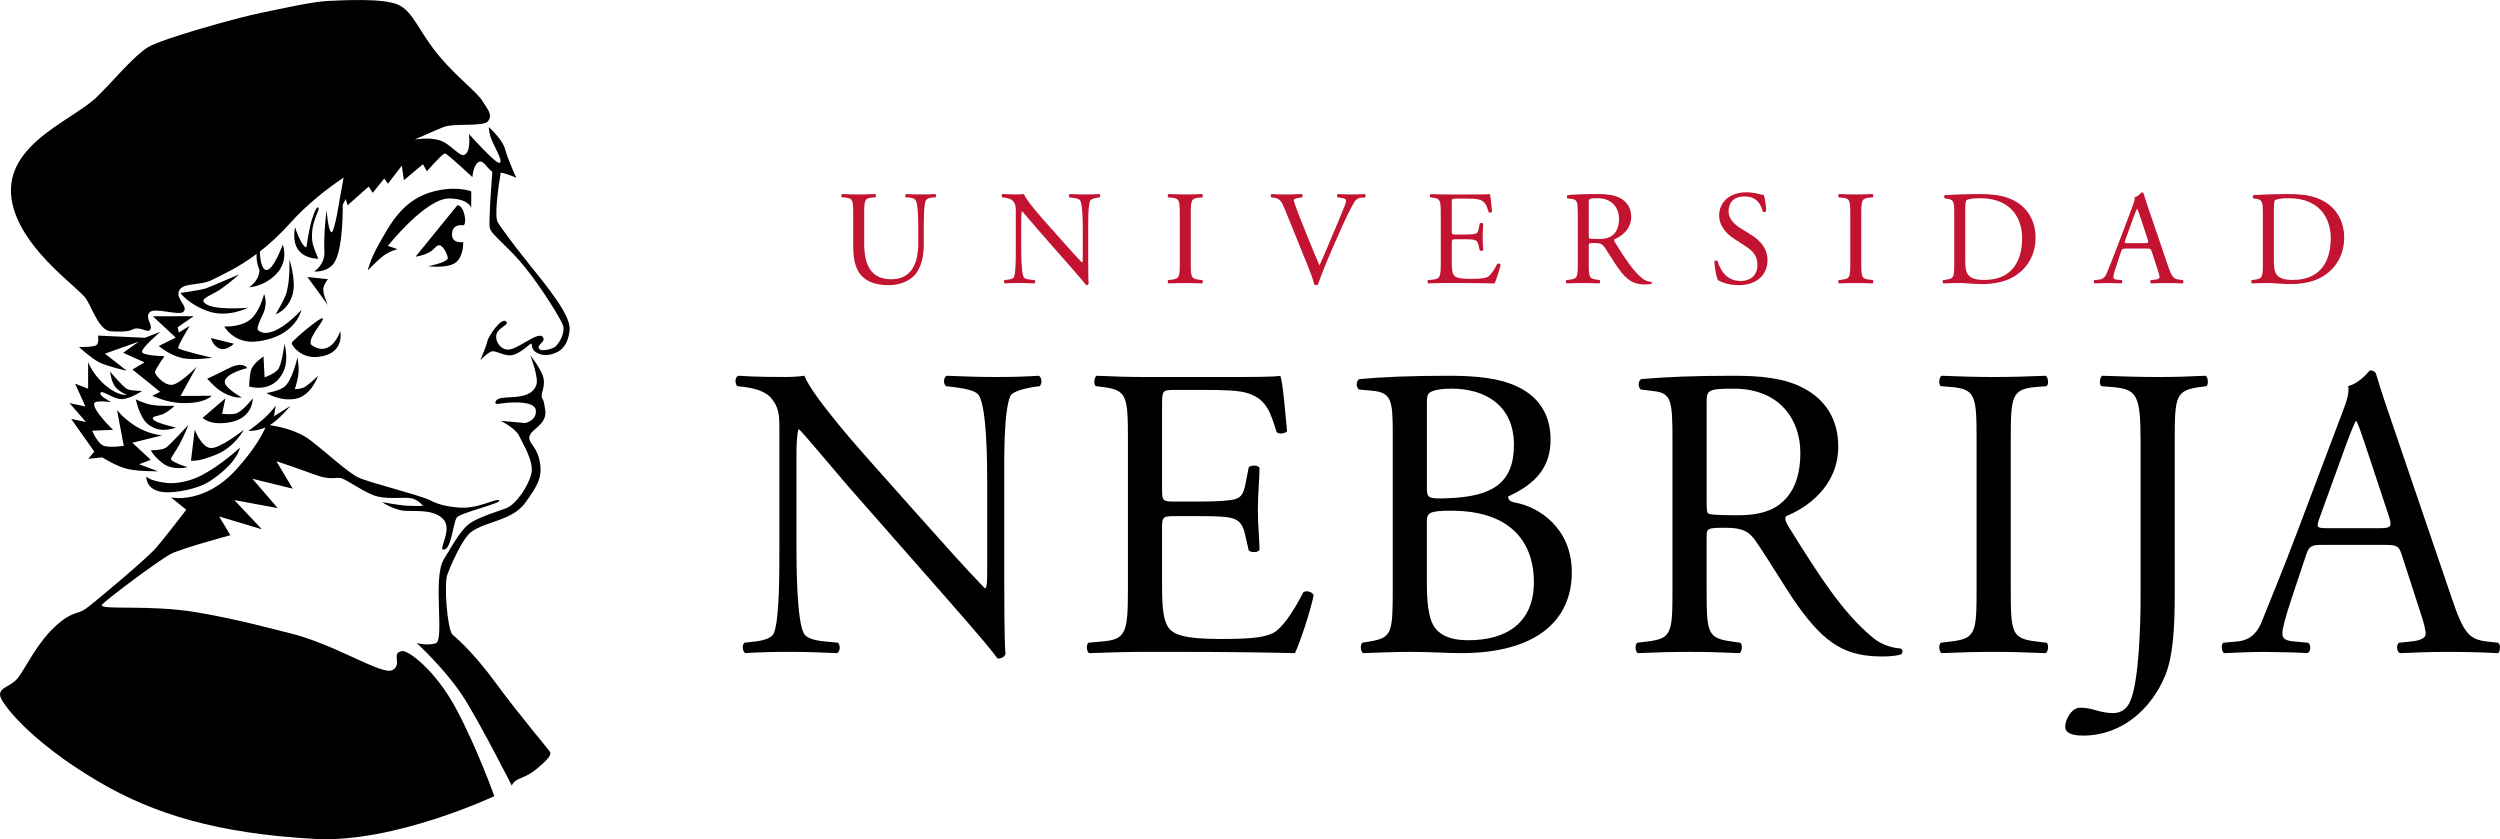 <?xml version="1.0" encoding="utf-8"?>
<!-- Generator: Adobe Illustrator 12.0.0, SVG Export Plug-In . SVG Version: 6.00 Build 51448)  -->
<!DOCTYPE svg PUBLIC "-//W3C//DTD SVG 1.0//EN" "http://www.w3.org/TR/2001/REC-SVG-20010904/DTD/svg10.dtd">
<svg  version="1.0" id="Layer_1" xmlns="http://www.w3.org/2000/svg" xmlns:xlink="http://www.w3.org/1999/xlink" width="220" height="73.85" viewBox="0 0 220 73.85"
	 overflow="visible" enable-background="new 0 0 220 73.85" xml:space="preserve">
<g>
	<g>
		<path fill="#C21330" d="M82.307,17.076c-0.426,0.023-0.743,0.035-1.239,0.035c-0.46,0-0.898-0.012-1.347-0.035
			c-0.07,0.047-0.095,0.2-0.023,0.283l0.296,0.023c0.294,0.023,0.507,0.106,0.59,0.248c0.2,0.354,0.224,1.713,0.224,2.445v1.357
			c0,1.795-0.648,3.142-2.36,3.142c-1.808,0-2.398-1.252-2.398-3.153v-2.551c0-1.229,0.023-1.429,0.709-1.488l0.283-0.023
			c0.07-0.047,0.047-0.248-0.024-0.283c-0.579,0.023-0.968,0.035-1.452,0.035c-0.473,0-0.873-0.012-1.464-0.035
			c-0.071,0.035-0.095,0.236-0.023,0.283l0.294,0.023c0.686,0.06,0.709,0.26,0.709,1.488v2.787c0,1.405,0.296,2.268,0.922,2.787
			c0.578,0.496,1.394,0.649,2.209,0.649c0.873,0,1.746-0.308,2.256-0.862c0.66-0.708,0.825-1.795,0.825-2.822v-1.334
			c0-0.662,0-2.02,0.166-2.41c0.07-0.153,0.295-0.26,0.59-0.283l0.283-0.023C82.391,17.288,82.401,17.134,82.307,17.076z
			 M96.747,17.076c-0.401,0.023-0.708,0.035-1.217,0.035c-0.448,0-0.85-0.012-1.393-0.035c-0.094,0.035-0.107,0.224-0.023,0.295
			l0.2,0.023c0.473,0.06,0.661,0.13,0.732,0.236c0.225,0.354,0.236,1.89,0.236,2.445v2.526c0,0.248,0,0.438-0.048,0.496h-0.023
			c-0.555-0.567-1.134-1.228-1.948-2.138l-1.146-1.287c-0.391-0.437-1.783-1.995-2.02-2.598c-0.154,0.023-0.354,0.035-0.543,0.035
			c-0.213,0-0.838,0-1.334-0.035c-0.095,0.047-0.095,0.224-0.024,0.295l0.2,0.023c0.283,0.035,0.567,0.118,0.732,0.284
			c0.248,0.271,0.26,0.52,0.26,0.851v3.412c0,0.567,0.012,2.008-0.153,2.433c-0.06,0.13-0.248,0.201-0.519,0.236l-0.32,0.035
			c-0.071,0.071-0.059,0.236,0.023,0.296c0.414-0.023,0.732-0.036,1.229-0.036c0.437,0,0.852,0.013,1.382,0.036
			c0.083-0.06,0.095-0.201,0.023-0.296l-0.366-0.035c-0.295-0.023-0.531-0.095-0.603-0.225c-0.2-0.354-0.213-1.89-0.213-2.444
			v-2.574c0-0.354,0.013-0.627,0.061-0.768h0.023c0.247,0.26,1.051,1.229,1.37,1.595l2.74,3.117c1.026,1.17,1.368,1.582,1.51,1.783
			c0.131,0,0.202-0.06,0.226-0.13c-0.036-0.308-0.036-1.713-0.036-2.066v-2.822c0-0.544-0.023-2.008,0.178-2.434
			c0.048-0.094,0.284-0.188,0.661-0.248l0.165-0.023C96.842,17.299,96.842,17.134,96.747,17.076z M105.508,17.394l0.295-0.023
			c0.071-0.047,0.046-0.26-0.023-0.295c-0.591,0.023-0.992,0.035-1.464,0.035c-0.496,0-0.898-0.012-1.489-0.035
			c-0.071,0.035-0.095,0.248-0.023,0.295l0.295,0.023c0.697,0.06,0.722,0.26,0.722,1.512v4.204c0,1.252-0.024,1.417-0.722,1.5
			l-0.295,0.035c-0.071,0.071-0.048,0.26,0.023,0.296c0.591-0.023,0.993-0.036,1.489-0.036c0.472,0,0.873,0.013,1.464,0.036
			c0.069-0.036,0.095-0.248,0.023-0.296l-0.295-0.035c-0.696-0.083-0.721-0.248-0.721-1.5v-4.204
			C104.787,17.654,104.812,17.454,105.508,17.394z M120.107,17.076c-0.391,0.023-0.756,0.035-1.146,0.035
			c-0.449,0-0.897-0.012-1.228-0.035c-0.084,0.047-0.107,0.224-0.023,0.295l0.212,0.023c0.413,0.048,0.531,0.142,0.531,0.225
			s-0.012,0.213-0.106,0.461c-0.201,0.507-0.755,1.842-1.099,2.645c-0.271,0.627-0.768,1.843-1.133,2.622
			c-0.591-1.346-1.134-2.704-1.678-4.074c-0.365-0.897-0.567-1.535-0.591-1.653c0.013-0.095,0.107-0.165,0.556-0.225l0.177-0.023
			c0.083-0.071,0.06-0.248-0.023-0.295c-0.496,0.023-0.909,0.035-1.429,0.035c-0.508,0-0.885-0.012-1.229-0.035
			c-0.095,0.059-0.105,0.224-0.023,0.295l0.212,0.023c0.509,0.06,0.686,0.308,0.957,0.969l2.079,5.125
			c0.199,0.497,0.412,1.074,0.543,1.571c0.059,0.023,0.119,0.035,0.177,0.035c0.047,0,0.095-0.012,0.131-0.035
			c0.2-0.627,0.755-1.996,1.227-3.082l0.639-1.454c0.531-1.204,0.992-2.16,1.323-2.715c0.152-0.248,0.331-0.391,0.614-0.414
			l0.354-0.023C120.189,17.312,120.189,17.123,120.107,17.076z M131.762,23.216c-0.308,0.614-0.627,1.028-0.839,1.146
			c-0.261,0.13-0.604,0.177-1.512,0.177c-1.04,0-1.287-0.13-1.429-0.271c-0.189-0.201-0.226-0.603-0.226-1.229v-1.665
			c0-0.308,0.036-0.319,0.39-0.319h0.686c0.461,0,0.744,0.012,0.91,0.06c0.236,0.059,0.317,0.236,0.365,0.448l0.106,0.461
			c0.059,0.071,0.26,0.071,0.307-0.012c0-0.26-0.047-0.709-0.047-1.134c0-0.449,0.047-0.909,0.047-1.193
			c-0.047-0.082-0.248-0.082-0.307-0.012l-0.095,0.484c-0.06,0.295-0.141,0.365-0.282,0.413c-0.143,0.047-0.51,0.071-1.005,0.071
			h-0.686c-0.354,0-0.39,0-0.39-0.33V17.95c0-0.449,0-0.473,0.354-0.473h0.851c0.52,0,0.898,0.012,1.146,0.071
			c0.614,0.153,0.721,0.566,0.897,1.121c0.06,0.07,0.247,0.047,0.295-0.023c-0.048-0.52-0.118-1.37-0.189-1.57
			c-0.141,0.035-0.838,0.035-1.594,0.035h-2.22c-0.484,0-0.886-0.012-1.395-0.035c-0.07,0.035-0.095,0.248-0.023,0.295l0.189,0.023
			c0.696,0.083,0.721,0.26,0.721,1.488v4.252c0,1.239-0.06,1.416-0.731,1.476l-0.392,0.035c-0.07,0.071-0.047,0.26,0.023,0.296
			c0.697-0.023,1.1-0.036,1.607-0.036h1.063c1.052,0,2.103,0.013,3.166,0.036c0.152-0.319,0.448-1.229,0.53-1.642
			C132.009,23.193,131.843,23.158,131.762,23.216z M145.315,24.811c-0.318-0.024-0.614-0.154-0.814-0.33
			c-0.803-0.674-1.43-1.619-2.373-3.143c-0.061-0.094-0.118-0.212-0.061-0.283c0.591-0.236,1.477-0.85,1.477-1.973
			c0-0.825-0.413-1.357-0.98-1.653c-0.543-0.295-1.239-0.354-1.972-0.354c-1.157,0-1.973,0.035-2.634,0.094
			c-0.094,0.048-0.094,0.236-0.012,0.296l0.379,0.047c0.483,0.06,0.519,0.26,0.519,1.382v4.24c0,1.239-0.023,1.393-0.708,1.476
			l-0.295,0.035c-0.071,0.083-0.049,0.26,0.023,0.296c0.555-0.023,0.979-0.036,1.476-0.036c0.472,0,0.874,0.013,1.405,0.036
			c0.07-0.036,0.095-0.236,0.023-0.296l-0.248-0.035c-0.685-0.095-0.709-0.236-0.709-1.476v-1.488c0-0.248,0.024-0.26,0.557-0.26
			c0.472,0,0.66,0.118,0.838,0.378c0.366,0.532,0.851,1.346,1.158,1.783c0.838,1.192,1.439,1.487,2.443,1.487
			c0.225,0,0.414-0.023,0.52-0.059C145.387,24.929,145.375,24.834,145.315,24.811z M141.878,20.724
			c-0.341,0.26-0.79,0.308-1.216,0.308c-0.602,0-0.779-0.023-0.813-0.06c-0.037-0.047-0.037-0.177-0.037-0.39V17.82
			c0-0.331,0.037-0.378,0.77-0.378c1.311,0,1.889,0.886,1.889,1.818C142.47,20.064,142.198,20.476,141.878,20.724z M154.064,20.642
			l-0.945-0.59c-0.437-0.272-1.004-0.769-1.004-1.453c0-0.543,0.247-1.312,1.405-1.312c1.135,0,1.452,0.769,1.606,1.336
			c0.059,0.069,0.248,0.035,0.295-0.037c0-0.495-0.106-1.157-0.213-1.44c-0.094,0-0.26-0.023-0.413-0.07
			c-0.307-0.083-0.731-0.154-1.098-0.154c-1.535,0-2.41,0.91-2.41,2.031c0,0.969,0.686,1.642,1.276,2.031l1.122,0.733
			c0.861,0.555,0.969,1.133,0.969,1.653c0,0.709-0.485,1.357-1.478,1.357c-1.369,0-1.854-1.157-2.031-1.76
			c-0.047-0.07-0.225-0.047-0.283,0.035c0.023,0.556,0.177,1.394,0.319,1.653c0.224,0.13,0.85,0.438,1.842,0.438
			c1.536,0,2.516-0.886,2.516-2.185C155.54,21.788,154.808,21.102,154.064,20.642z M164.512,17.394l0.297-0.023
			c0.071-0.047,0.047-0.26-0.023-0.295c-0.591,0.023-0.993,0.035-1.466,0.035c-0.496,0-0.897-0.012-1.487-0.035
			c-0.071,0.035-0.095,0.248-0.023,0.295l0.295,0.023c0.696,0.06,0.72,0.26,0.72,1.512v4.204c0,1.252-0.023,1.417-0.72,1.5
			l-0.295,0.035c-0.071,0.071-0.048,0.26,0.023,0.296c0.59-0.023,0.991-0.036,1.487-0.036c0.473,0,0.875,0.013,1.466,0.036
			c0.07-0.036,0.095-0.248,0.023-0.296l-0.297-0.035c-0.695-0.083-0.72-0.248-0.72-1.5v-4.204
			C163.792,17.654,163.816,17.454,164.512,17.394z M176.733,17.429c-0.768-0.283-1.605-0.354-2.599-0.354
			c-1.003,0-1.96,0.035-2.965,0.094c-0.117,0.048-0.105,0.236-0.011,0.296l0.26,0.035c0.497,0.071,0.555,0.319,0.555,1.146v4.488
			c0,1.239-0.023,1.381-0.709,1.476l-0.271,0.035c-0.071,0.071-0.048,0.26,0.023,0.296c0.555-0.023,0.979-0.036,1.476-0.036
			c0.414,0,1.169,0.095,1.926,0.095c0.908,0,1.877-0.153,2.645-0.567c1.347-0.731,2.066-2.019,2.066-3.519
			C179.13,19.355,178.327,18.008,176.733,17.429z M174.631,24.633c-0.744,0-1.192-0.118-1.452-0.483
			c-0.201-0.283-0.236-0.662-0.236-1.288v-4.356c0-0.532,0.023-0.827,0.118-0.898s0.473-0.165,1.169-0.165
			c3.094,0,3.72,2.196,3.72,3.495C177.949,23.134,176.922,24.633,174.631,24.633z M191.775,24.61
			c-0.507-0.06-0.66-0.236-1.003-1.252l-1.618-4.748c-0.177-0.519-0.366-1.062-0.52-1.582c-0.023-0.081-0.105-0.106-0.176-0.106
			c-0.132,0.154-0.331,0.366-0.615,0.449c0.035,0.189-0.036,0.414-0.201,0.839l-1.203,3.188c-0.497,1.322-0.827,2.09-1.04,2.634
			c-0.166,0.425-0.426,0.555-0.709,0.578l-0.389,0.035c-0.071,0.06-0.048,0.248,0.023,0.296c0.317-0.012,0.743-0.036,1.133-0.036
			c0.556,0.013,0.921,0.013,1.229,0.036c0.105-0.048,0.105-0.236,0.023-0.296l-0.389-0.035c-0.284-0.023-0.344-0.095-0.344-0.236
			c0-0.129,0.083-0.448,0.26-0.979l0.414-1.24c0.082-0.248,0.153-0.283,0.448-0.283h1.783c0.354,0,0.401,0.035,0.484,0.295
			l0.521,1.606c0.094,0.283,0.152,0.496,0.152,0.625c0,0.118-0.166,0.189-0.413,0.213l-0.343,0.035
			c-0.082,0.06-0.07,0.248,0.024,0.296c0.343-0.012,0.791-0.036,1.357-0.036c0.532,0,0.944,0.013,1.43,0.036
			c0.059-0.048,0.082-0.236,0-0.296L191.775,24.61z M188.729,21.398h-1.452c-0.331,0-0.343-0.012-0.249-0.283l0.745-2.056
			c0.129-0.354,0.247-0.637,0.283-0.696h0.023c0.071,0.143,0.177,0.46,0.271,0.744l0.638,1.925
			C189.096,21.351,189.072,21.398,188.729,21.398z M203.891,17.429c-0.768-0.283-1.606-0.354-2.6-0.354
			c-1.003,0-1.959,0.035-2.963,0.094c-0.118,0.048-0.107,0.236-0.013,0.296l0.26,0.035c0.497,0.071,0.556,0.319,0.556,1.146v4.488
			c0,1.239-0.023,1.381-0.708,1.476l-0.272,0.035c-0.071,0.071-0.048,0.26,0.023,0.296c0.556-0.023,0.98-0.036,1.476-0.036
			c0.415,0,1.17,0.095,1.926,0.095c0.909,0,1.877-0.153,2.646-0.567c1.346-0.731,2.066-2.019,2.066-3.519
			C206.287,19.355,205.485,18.008,203.891,17.429z M201.787,24.633c-0.743,0-1.192-0.118-1.452-0.483
			c-0.199-0.283-0.236-0.662-0.236-1.288v-4.356c0-0.532,0.023-0.827,0.118-0.898s0.473-0.165,1.169-0.165
			c3.095,0,3.721,2.196,3.721,3.495C205.106,23.134,204.08,24.633,201.787,24.633z"/>
		<path d="M91.418,33.067c-1.246,0.073-2.199,0.109-3.774,0.109c-1.393,0-2.639-0.036-4.325-0.109
			c-0.292,0.109-0.33,0.696-0.073,0.916l0.623,0.073c1.467,0.184,2.052,0.403,2.273,0.732c0.696,1.101,0.732,5.864,0.732,7.588
			v7.842c0,0.771,0,1.355-0.147,1.539h-0.072c-1.723-1.76-3.519-3.811-6.047-6.633l-3.556-3.994
			c-1.21-1.355-5.535-6.195-6.268-8.064c-0.477,0.073-1.1,0.109-1.687,0.109c-0.659,0-2.602,0-4.141-0.109
			c-0.294,0.146-0.294,0.696-0.073,0.916l0.623,0.073c0.88,0.109,1.759,0.366,2.271,0.88c0.77,0.844,0.807,1.612,0.807,2.639v10.591
			c0,1.76,0.037,6.232-0.477,7.551c-0.184,0.402-0.77,0.623-1.612,0.732l-0.989,0.111c-0.221,0.219-0.184,0.732,0.073,0.916
			c1.282-0.074,2.271-0.111,3.813-0.111c1.355,0,2.638,0.037,4.287,0.111c0.257-0.184,0.293-0.623,0.074-0.916l-1.137-0.111
			c-0.916-0.072-1.65-0.293-1.869-0.695c-0.623-1.1-0.659-5.865-0.659-7.588v-7.988c0-1.1,0.036-1.943,0.182-2.383h0.073
			c0.771,0.807,3.263,3.811,4.252,4.948l8.504,9.676c3.188,3.629,4.25,4.912,4.689,5.535c0.404,0,0.623-0.184,0.697-0.404
			c-0.11-0.951-0.11-5.313-0.11-6.414v-8.758c0-1.688-0.073-6.231,0.55-7.551c0.146-0.292,0.88-0.586,2.053-0.77l0.513-0.073
			C91.712,33.763,91.712,33.25,91.418,33.067z M114.686,52.125c-0.953,1.906-1.942,3.189-2.602,3.555
			c-0.806,0.404-1.869,0.551-4.691,0.551c-3.226,0-3.995-0.404-4.436-0.844c-0.586-0.623-0.696-1.869-0.696-3.813v-5.166
			c0-0.953,0.11-0.99,1.21-0.99h2.126c1.43,0,2.309,0.037,2.822,0.184c0.732,0.184,0.99,0.732,1.137,1.393l0.329,1.43
			c0.184,0.219,0.807,0.219,0.953-0.037c0-0.807-0.146-2.199-0.146-3.518c0-1.395,0.146-2.822,0.146-3.703
			c-0.146-0.256-0.77-0.256-0.953-0.035l-0.293,1.502c-0.183,0.916-0.44,1.135-0.88,1.283c-0.439,0.146-1.576,0.219-3.115,0.219
			h-2.126c-1.1,0-1.21,0-1.21-1.025v-7.33c0-1.394,0-1.467,1.101-1.467h2.638c1.614,0,2.787,0.037,3.557,0.221
			c1.905,0.476,2.235,1.758,2.785,3.482c0.184,0.219,0.769,0.145,0.916-0.074c-0.147-1.613-0.367-4.252-0.586-4.875
			c-0.441,0.109-2.603,0.109-4.948,0.109h-6.89c-1.503,0-2.749-0.036-4.325-0.109c-0.221,0.109-0.294,0.77-0.073,0.916l0.587,0.073
			c2.161,0.257,2.234,0.807,2.234,4.618v13.193c0,3.85-0.183,4.4-2.272,4.582l-1.208,0.111c-0.222,0.219-0.147,0.805,0.073,0.916
			c2.161-0.074,3.407-0.111,4.984-0.111h3.297c3.263,0,6.525,0.037,9.823,0.111c0.477-0.99,1.392-3.813,1.649-5.096
			C115.456,52.051,114.942,51.941,114.686,52.125z M133.409,44.246c-0.404-0.074-0.696-0.184-0.696-0.551
			c2.199-1.025,3.738-2.381,3.738-5.021c0-2.345-1.209-3.811-2.786-4.581c-1.648-0.844-3.848-1.026-6.156-1.026
			c-3.409,0-5.901,0.109-7.88,0.293c-0.294,0.146-0.331,0.696-0.036,0.917l1.172,0.109c1.648,0.147,1.796,0.843,1.796,3.556v13.925
			c0,3.85-0.074,4.252-2.017,4.582l-0.659,0.111c-0.219,0.219-0.146,0.805,0.073,0.916c1.356-0.037,2.603-0.111,4.215-0.111
			c1.54,0,3.336,0.111,4.398,0.111c6.598,0,9.749-2.859,9.749-7.109C138.32,46.443,135.388,44.611,133.409,44.246z M125.565,35.375
			c0-0.659,0.147-0.842,0.514-0.953c0.33-0.146,0.879-0.22,1.687-0.22c2.784,0,5.461,1.356,5.461,4.948
			c0,3.445-2.017,4.545-5.755,4.691c-1.869,0.074-1.906,0-1.906-1.025V35.375z M129.23,56.34c-1.099,0-2.198-0.184-2.896-1.025
			c-0.695-0.807-0.77-2.676-0.77-3.996v-5.424c0-0.732,0.147-0.953,2.127-0.953c5.826,0,7.293,3.371,7.293,6.268
			C134.985,54.873,132.493,56.34,129.23,56.34z M167.262,57.072c-0.99-0.072-1.905-0.475-2.528-1.025
			c-2.492-2.09-4.435-5.021-7.367-9.748c-0.183-0.295-0.366-0.662-0.183-0.881c1.832-0.732,4.581-2.639,4.581-6.121
			c0-2.565-1.283-4.214-3.043-5.131c-1.686-0.916-3.848-1.099-6.12-1.099c-3.592,0-6.12,0.109-8.173,0.293
			c-0.293,0.146-0.293,0.733-0.037,0.917l1.174,0.146c1.502,0.184,1.612,0.807,1.612,4.289v13.156c0,3.85-0.073,4.326-2.199,4.582
			l-0.916,0.111c-0.221,0.256-0.147,0.805,0.073,0.916c1.723-0.074,3.042-0.111,4.581-0.111c1.466,0,2.712,0.037,4.361,0.111
			c0.22-0.111,0.293-0.734,0.073-0.916l-0.77-0.111c-2.126-0.293-2.199-0.732-2.199-4.582V47.25c0-0.77,0.073-0.807,1.723-0.807
			c1.466,0,2.053,0.367,2.602,1.174c1.137,1.648,2.64,4.178,3.592,5.535c2.603,3.701,4.472,4.617,7.588,4.617
			c0.695,0,1.282-0.074,1.612-0.184C167.481,57.439,167.444,57.146,167.262,57.072z M156.598,44.391
			c-1.063,0.807-2.456,0.953-3.776,0.953c-1.869,0-2.418-0.072-2.528-0.182c-0.11-0.148-0.11-0.551-0.11-1.211v-8.576
			c0-1.025,0.11-1.173,2.382-1.173c4.069,0,5.865,2.749,5.865,5.645C158.43,42.34,157.586,43.623,156.598,44.391z M179.18,34.056
			l0.917-0.073c0.22-0.146,0.146-0.807-0.074-0.916c-1.831,0.073-3.077,0.109-4.545,0.109c-1.538,0-2.784-0.036-4.617-0.109
			c-0.22,0.109-0.293,0.77-0.072,0.916l0.915,0.073c2.163,0.184,2.236,0.807,2.236,4.692v13.047c0,3.885-0.073,4.398-2.236,4.654
			l-0.915,0.111c-0.221,0.219-0.147,0.805,0.072,0.916c1.833-0.074,3.079-0.111,4.617-0.111c1.468,0,2.714,0.037,4.545,0.111
			c0.221-0.111,0.294-0.77,0.074-0.916l-0.917-0.111c-2.161-0.256-2.234-0.77-2.234-4.654V38.748
			C176.945,34.863,177.019,34.24,179.18,34.056z M194.088,33.067c-1.467,0.073-2.713,0.109-4.179,0.109
			c-1.539,0-2.785-0.036-4.912-0.109c-0.219,0.109-0.292,0.77-0.072,0.916l0.916,0.073c2.162,0.184,2.529,0.623,2.529,4.692v13.854
			c0,1.979-0.11,7.477-0.953,9.199c-0.256,0.514-0.696,0.953-1.466,0.953c-0.514,0-1.026-0.111-1.54-0.256
			c-0.477-0.148-0.915-0.221-1.355-0.221c-0.77,0-1.319,1.063-1.319,1.686c0,0.734,1.137,0.77,1.575,0.77
			c3.409,0,6.011-2.346,7.221-5.277c0.695-1.686,0.843-4.215,0.843-7.109V38.748c0-3.885,0.073-4.398,2.235-4.692l0.55-0.073
			C194.38,33.836,194.307,33.176,194.088,33.067z M219.834,56.561l-0.989-0.111c-1.575-0.182-2.053-0.732-3.115-3.885l-5.021-14.733
			c-0.549-1.612-1.136-3.298-1.611-4.912c-0.074-0.255-0.331-0.329-0.55-0.329c-0.404,0.477-1.027,1.137-1.906,1.393
			c0.109,0.587-0.11,1.283-0.623,2.603l-3.738,9.895c-1.54,4.105-2.566,6.488-3.226,8.174c-0.513,1.32-1.319,1.723-2.199,1.795
			l-1.209,0.111c-0.22,0.182-0.146,0.77,0.072,0.916c0.991-0.037,2.31-0.111,3.52-0.111c1.722,0.037,2.858,0.037,3.812,0.111
			c0.329-0.146,0.329-0.734,0.073-0.916l-1.21-0.111c-0.879-0.072-1.063-0.293-1.063-0.732c0-0.402,0.257-1.393,0.807-3.043
			l1.283-3.848c0.255-0.77,0.477-0.879,1.392-0.879h5.534c1.101,0,1.246,0.109,1.503,0.916l1.612,4.984
			c0.294,0.881,0.478,1.539,0.478,1.941c0,0.367-0.514,0.588-1.283,0.66l-1.063,0.111c-0.257,0.182-0.219,0.77,0.073,0.916
			c1.063-0.037,2.456-0.111,4.216-0.111c1.648,0,2.931,0.037,4.434,0.111C220.017,57.33,220.091,56.742,219.834,56.561z
			 M209.389,46.48h-4.508c-1.026,0-1.063-0.037-0.769-0.879l2.309-6.377c0.402-1.1,0.77-1.98,0.88-2.163h0.072
			c0.22,0.439,0.551,1.428,0.843,2.309l1.979,5.973C210.525,46.334,210.452,46.48,209.389,46.48z"/>
	</g>
	<path d="M28.016,18.257c-0.107-0.081-0.34,0.261-0.594,1.146c-0.259,0.9-0.455,2.336-0.455,2.336s-0.163,0.113-0.519-0.563
		c-0.355-0.676-0.476-1.189-0.476-1.189s-0.313,1.223,0.292,2.022s1.751,0.757,1.751,0.757s-0.45-1-0.519-1.449
		C27.238,19.619,28.232,18.419,28.016,18.257z M28.871,24.571l-1.817-0.195l1.807,2.477c0,0-0.531-1.092-0.39-1.567
		C28.61,24.808,28.871,24.571,28.871,24.571z M24.265,27.652c0,0,1.124-0.346,1.503-1.827c0.302-1.182-0.302-2.995-0.302-2.995
		s0.086,1.676-0.25,2.919C25.072,26.281,24.265,27.652,24.265,27.652z M23.237,25.878c0,0-0.378,1.59-1.233,2.26
		c-0.853,0.671-2.27,0.595-2.27,0.595s0.866,1.548,2.854,1.319c3.471-0.4,3.936-2.778,3.936-2.778s-2.498,2.788-3.784,1.815
		c-0.221-0.166,0.117-0.835,0.422-1.503C23.604,26.615,23.237,25.878,23.237,25.878z M29.94,29.144c0,0-0.758,2.379-2.476,1.254
		c-0.627-0.41,1.113-2.185,0.939-2.379c-0.172-0.194-2.658,1.947-2.724,2.142c-0.064,0.194,0.768,1.371,2.217,1.253
		C30.415,31.208,29.94,29.144,29.94,29.144z M19.432,25.436c0.854-0.583,1.6-1.287,1.6-1.287s-2.476,1.07-2.896,1.222
		c-0.422,0.151-2.26,0.411-2.26,0.411s0.713,1.006,2.453,1.61c1.741,0.605,3.504-0.313,3.504-0.313s-3.373,0.314-3.903-0.509
		C17.713,26.235,18.677,25.952,19.432,25.436z M13.453,27.835l2.011,1.87l-1.492,0.746c0,0,0.919,0.778,1.979,1.037
		c1.059,0.26,2.713-0.011,2.713-0.011s-2.678-0.605-2.973-0.832c-0.14-0.107,1.005-1.967,1.005-1.967l-0.961,0.583l-0.098-0.465
		l1.415-0.973L13.453,27.835z M20.578,30.247l-2.012-0.498c0,0,0.172,0.714,0.778,0.931C19.95,30.895,20.578,30.247,20.578,30.247z
		 M8.479,30.376c-0.249,0.184-1.525,0.162-1.525,0.162s1.05,0.973,1.764,1.341c0.714,0.367,2.433,0.745,2.433,0.745l-1.914-1.503
		l2.984-1.06l-1.384,0.984l1.881,0.844l-1.061,0.627l2.434,1.967l-0.692,0.346c0,0,1.265,0.595,2.52,0.639
		c2.15,0.076,2.702-0.639,2.702-0.639l-2.734,0.012l1.416-2.563c0,0-1.503,1.568-2.206,1.59c-0.702,0.021-1.438-0.887-1.46-1.104
		c-0.021-0.216,0.834-1.416,0.834-1.416s-1.946-0.043-1.979-0.389s1.621-1.763,1.621-1.763l-1.362,0.529l-4.12-0.194
		C8.63,29.533,8.728,30.193,8.479,30.376z M7.561,37.133l-1.298-0.27l2.032,2.875l-0.519,0.639l1.222-0.129
		c0,0,1.275,0.82,2.292,1.037c1.017,0.215,2.606,0.184,2.606,0.184l-1.654-0.617l1.026-0.389l-1.622-1.502l2.628-0.65
		c0,0-1.19-0.074-2.357-0.821c-1.167-0.746-1.622-1.427-1.622-1.427l0.596,3.167c0,0-1.137,0.184-1.72,0.012
		c-0.584-0.174-1.06-1.341-1.06-1.341l1.838-0.076c0,0-1.827-1.74-1.654-2.335c0.088-0.301,1.503-0.107,1.503-0.107
		s-1.125-0.552-0.95-0.822c0.172-0.271,1.134,0.596,1.891,0.562c0.757-0.032,1.774-0.724,1.774-0.724s-0.952,0.011-1.319-0.162
		s-1.504-1.535-1.504-1.535s0.098,0.974,0.52,1.416c0.422,0.443,0.952,0.616,0.952,0.616s-0.648,0.184-1.817-0.768
		c-1.167-0.951-1.589-2.107-1.589-2.107v2.346L6.608,33.76l0.909,2.011l-1.405-0.303L7.561,37.133z M14.425,36.398
		c0.505-0.256,0.94-0.681,0.94-0.681s-1.383,0.032-2.021-0.087c-0.638-0.118-1.395-0.485-1.395-0.485s0.32,1.54,1.027,2.15
		c1.113,0.962,2.507,0.324,2.507,0.324s-1.872-0.396-2.021-0.745C13.344,36.592,13.957,36.635,14.425,36.398z M26.046,35.084
		c1.368-0.283,1.946-2.007,1.946-2.007s-0.72,0.685-1.097,0.933s-0.956,0.236-0.956,0.236s0.165-0.449,0.295-1.134
		c0.129-0.684-0.06-1.651-0.06-1.651s-0.471,2.124-1.203,2.62c-0.51,0.346-1.522,0.507-1.522,0.507S24.677,35.367,26.046,35.084z
		 M24.961,32.654c0.477-1.066,0.07-2.384,0.07-2.384s-0.236,1.911-0.602,2.289c-0.367,0.377-1.145,0.648-1.145,0.648l-0.095-1.841
		c0,0-0.779,0.52-1.051,1.074c-0.186,0.379-0.213,1.569-0.213,1.569S24.039,34.707,24.961,32.654z M19.332,34.353
		c1.085,0.755,1.946,0.625,1.946,0.625s-1.558-0.861-1.498-1.393c0.084-0.765,1.971-1.192,1.971-1.192s-0.096-0.245-0.555-0.283
		c-0.503-0.041-1.184,0.351-1.794,0.662c-0.621,0.315-1.169,0.554-1.169,0.554S18.799,33.982,19.332,34.353z M22.247,35.049
		c0,0-0.909,1.191-1.512,1.345c-0.433,0.11-1.191,0.023-1.191,0.023l0.295-1.368l-2.006,1.723c0,0,0.685,0.755,2.56,0.354
		C22.271,36.725,22.247,35.049,22.247,35.049z M18.518,39.426c-0.814-0.094-1.382-1.616-1.382-1.616l-0.33,2.725
		c0,0,0.566,0.154,2.219-0.529c1.652-0.686,2.431-2.184,2.431-2.184S19.332,39.521,18.518,39.426z M13.278,39.615
		c0,0,0.178,0.484,1.051,1.156c0.873,0.674,2.183,0.342,2.183,0.342s-1.392-0.424-1.463-0.707c-0.031-0.123,0.444-0.732,0.778-1.357
		c0.433-0.811,0.756-1.664,0.756-1.664s-1.582,1.724-1.959,1.994C14.246,39.65,13.278,39.615,13.278,39.615z M12.878,41.928
		c0,0-0.106,1.346,1.781,1.395c0.771,0.018,2.68-0.227,3.848-1.004c2.442-1.629,2.608-2.928,2.608-2.928s-1.608,1.514-3.365,2.432
		c-1.104,0.578-2.369,0.758-3.008,0.684C13.091,42.318,12.878,41.928,12.878,41.928z M35.416,57.293
		c-1.077,0.131,0.047,1.18-0.884,1.676c-0.933,0.494-5.148-2.359-9.253-3.305c-0.808-0.186-4.345-1.176-7.984-1.783
		c-4.188-0.697-8.31-0.176-8.347-0.623c-0.016-0.184,5.121-4.037,6.123-4.531c1.003-0.496,5.204-1.629,5.204-1.629l-0.991-1.652
		l3.765,1.133l-2.431-2.574l3.822,0.709l-2.229-2.584l3.552,0.873l-1.44-2.418c0,0,2.042,0.684,3.364,1.18
		c1.321,0.496,1.805,0.236,2.254,0.295c0.448,0.059,1.734,1.039,2.867,1.498c1.134,0.459,2.703,0.154,3.363,0.283
		c0.661,0.129,1.051,0.674,1.051,0.674s-0.578,0.023-1.368-0.012c-0.792-0.037-2.231-0.32-2.231-0.32s1.026,0.709,2.019,0.768
		c0.99,0.059,2.619-0.154,3.409,0.791c0.791,0.943-0.602,2.762,0.048,2.619c0.648-0.141,0.778-2.418,1.109-2.832
		c0.33-0.412,4.083-1.287,3.729-1.498c-0.354-0.213-1.867,0.811-3.683,0.625c-0.82-0.084-1.58-0.201-2.418-0.639
		c-0.838-0.436-5.393-1.557-6.313-2.004c-0.92-0.449-2.666-2.078-4.189-3.258c-1.211-0.939-2.937-1.25-3.592-1.338
		c0.852-0.527,1.81-1.694,1.81-1.694l-1.44,0.909l0.155-0.956c0,0-0.343,0.554-1.134,1.239c-0.79,0.685-1.274,1.003-1.274,1.003
		s0.678,0.052,1.504-0.305c-0.229,0.531-0.896,1.837-2.53,3.656c-2.855,3.174-5.793,2.502-5.793,2.502l1.355,1.084
		c0,0-1.911,2.502-2.737,3.436c-0.825,0.932-5.381,4.756-6.124,5.287s-1.168,0.141-2.715,1.582
		c-1.544,1.439-2.536,3.539-3.186,4.424s-1.681,0.84-1.629,1.605c0.041,0.594,2.512,3.977,8.688,7.605
		c4.832,2.838,10.44,4.561,19.032,5.031c6.958,0.383,15.777-3.764,15.777-3.764s-1.525-4.275-3.396-7.752
		C38.287,58.939,35.926,57.232,35.416,57.293z M43.7,60.197c-2.317-3.164-3.729-4.18-3.898-4.373
		c-0.436-0.498-0.747-4.408-0.436-5.256c0.312-0.846,1.327-3.195,2.105-3.762c1.318-0.959,3.586-0.971,4.744-2.553
		c1.159-1.582,1.595-2.391,1.233-3.861c-0.304-1.24-1.009-1.408-0.848-2.018c0.163-0.611,1.545-1.034,1.384-2.242
		c-0.163-1.209-0.249-0.909-0.312-1.209c-0.064-0.309,0.309-0.927,0.161-1.619c-0.174-0.821-1.171-2.042-1.171-2.042
		s0.771,1.96,0.536,2.616c-0.61,1.706-3.576,0.61-3.6,1.568c-0.005,0.207,0.492,0.031,1.158-0.012
		c1.018-0.067,2.365-0.012,2.403,0.71c0.05,0.908-0.958,1.083-0.958,1.083L44.05,37.03c0,0,1.307,0.635,1.63,1.32
		c0.325,0.686,1.309,2.242,1.085,3.301c-0.226,1.059-1.334,2.74-2.229,3.076c-0.897,0.336-1.906,0.611-2.928,1.158
		c-1.021,0.549-1.808,2.156-2.553,3.338c-0.997,1.582,0.087,7.15-0.711,7.387c-0.797,0.236-1.681-0.025-1.681-0.025
		s2.739,2.479,4.347,5.119c1.606,2.641,4.036,7.447,4.036,7.447s0-0.197,0.336-0.447c0.337-0.25,1.01-0.35,1.819-1.021
		c0.809-0.672,1.332-1.184,1.221-1.482C48.361,66.037,45.772,63.025,43.7,60.197z M46.451,23.105
		c-1.352-1.681-2.473-3.234-2.652-3.55c-0.316-0.559,0.072-3.198,0.266-4.369c0.602,0.101,1.368,0.465,1.368,0.465
		s-0.763-1.673-0.99-2.54s-1.424-1.919-1.424-1.919s-0.041,0.454,0.309,1.259c0.352,0.806,0.93,1.713,0.641,1.879
		c-0.289,0.165-2.705-2.54-2.705-2.54s0.241,1.683-0.475,1.858c-0.324,0.08-0.984-0.736-1.712-1.135
		c-0.639-0.351-1.568-0.378-2.585-0.236c1.038-0.461,2.032-0.886,2.502-1.085c0.929-0.392,3.592,0,3.964-0.536
		c0.371-0.537,0.083-0.868-0.537-1.818c-0.523-0.802-2.147-1.982-3.736-3.86c-1.802-2.129-2.291-3.964-3.654-4.563
		c-1.362-0.598-4.81-0.392-6.193-0.33c-1.383,0.061-3.964,0.661-5.903,1.053c-1.941,0.392-8.649,2.25-9.91,3.014
		c-1.259,0.764-3.097,3.026-4.541,4.417c-2.272,2.188-8.961,4.418-7.247,9.91c1.189,3.812,5.657,6.833,6.317,7.783
		c0.518,0.743,1.156,2.828,2.189,2.891c0.451,0.026,1.454,0.09,1.899-0.146c0.701-0.371,1.361,0.394,1.59-0.021
		c0.227-0.412-0.517-1.053-0.063-1.507c0.453-0.454,2.599,0.333,2.972-0.041c0.434-0.434-0.537-1.032-0.433-1.672
		c0.16-0.994,1.796-0.537,2.993-1.156c0.775-0.4,2.191-1.002,3.883-2.262c-0.012,0.136-0.012,0.287,0.006,0.459
		c0.075,0.736,0.247,0.849,0.238,1.027c-0.043,0.919-0.92,1.449-0.92,1.449s1.319-0.032,2.422-1.189s0.552-2.574,0.552-2.574
		s-0.844,2.347-1.471,2.239c-0.411-0.072-0.521-0.997-0.547-1.623c0.843-0.652,1.747-1.468,2.67-2.502
		c1.452-1.628,3.177-2.977,4.704-4.006l-0.351,1.936c0,0-0.452,2.918-0.72,2.876c-0.269-0.041-0.434-1.94-0.434-1.94
		s-0.269,2.146-0.187,3.612c0.068,1.218-0.908,1.775-0.908,1.775s0.956,0.11,1.61-0.557c0.854-0.871,0.92-4.122,0.915-5.316
		l0.262-0.506l0.165,0.558l1.857-1.652l0.351,0.558l1.012-1.259l0.33,0.454l1.219-1.59l0.186,1.279l1.673-1.402l0.35,0.618
		c0,0,1.384-1.59,1.59-1.569c0.206,0.021,2.416,2.085,2.416,2.085s0.062-1.073,0.558-1.342c0.406-0.219,0.77,0.625,1.194,0.871
		c-0.085,1.082-0.335,4.462-0.224,4.948c0.138,0.599,1.671,1.665,3.126,3.488c1.609,2.015,3.08,4.492,3.29,5.006
		c0.298,0.735-0.375,1.72-0.661,1.956c-0.198,0.163-1.233,0.498-1.432,0.149c-0.2-0.35,0.709-0.61,0.312-1.034
		c-0.456-0.484-2.252,1.229-3.115,1.134c-0.561-0.063-0.978-0.617-0.958-1.171c0.023-0.76,1.166-0.956,0.896-1.282
		c-0.398-0.487-1.582,1.27-1.681,1.743c-0.101,0.473-0.61,1.632-0.61,1.632s0.509-0.523,0.92-0.735
		c0.412-0.211,1.245,0.523,2.03,0.262c0.786-0.262,1.407-0.984,1.521-0.972c0.111,0.012-0.009,0.207,0.187,0.523
		c0.161,0.261,0.723,0.572,1.357,0.461c0.536-0.095,1.681-0.35,1.844-2.204C50.237,27.75,48.2,25.276,46.451,23.105z M41.469,18.297
		V16.84c0,0-1.168-0.49-3.138-0.038c-2.83,0.652-3.96,2.865-4.97,4.646c-0.83,1.466-0.996,2.354-0.996,2.354
		s0.723-0.771,1.295-1.232c0.573-0.461,1.32-0.647,1.32-0.647l-0.846-0.287c0,0,3.349-4.222,5.429-4.172
		C41.282,17.503,41.469,18.297,41.469,18.297z M40.798,19.83c0,0,0.261-0.149,0.063-0.973c-0.199-0.821-0.611-0.796-0.611-0.796
		l-3.674,4.521c0,0,0.61-0.063,1.171-0.361c0.561-0.298,0.585-0.646,0.922-0.635c0.348,0.012,0.818,0.983,0.722,1.184
		c-0.174,0.36-1.706,0.66-1.706,0.66s1.744,0.212,2.429-0.336c0.708-0.567,0.647-1.794,0.647-1.794s-1.046,0.187-0.983-0.748
		C39.839,19.618,40.798,19.83,40.798,19.83z"/>
</g>
</svg>
